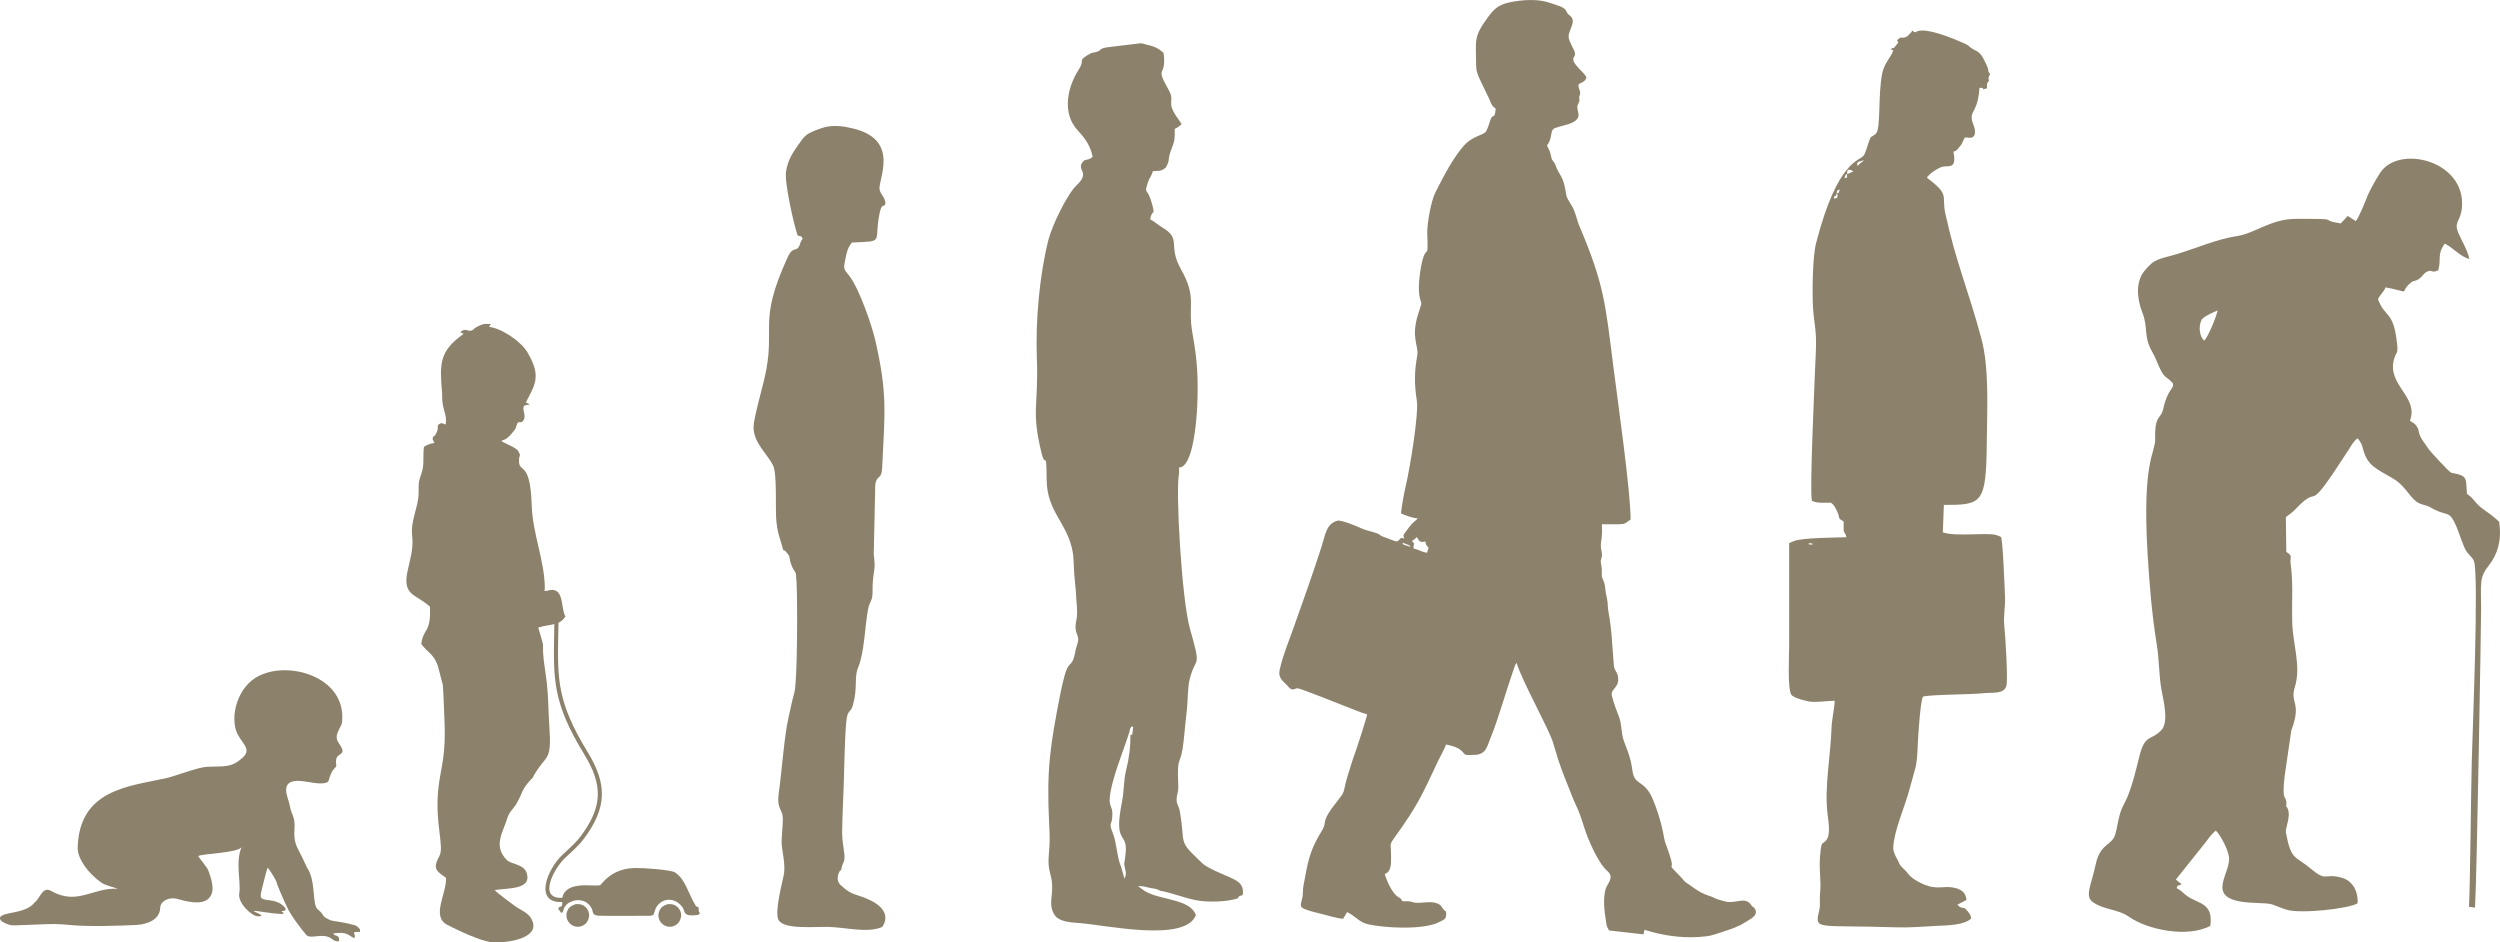 <svg width="520" height="196" viewBox="0 0 520 196" fill="none" xmlns="http://www.w3.org/2000/svg">
<g clip-path="url(#clip0_4783_448)">
<path d="M245.256 98.466L245.231 97.245C248.169 97.278 248.904 87.354 249.027 84.349C249.258 78.677 249.06 75.012 248.045 69.406C246.948 63.346 249.069 62.1 245.652 56.024C242.788 50.93 245.883 49.766 241.781 47.322C240.683 46.67 240.221 46.133 239.239 45.621C239.611 43.359 240.32 45.101 239.693 42.666C238.637 38.571 237.877 40.693 238.761 37.96C239.107 36.87 239.495 36.689 239.8 35.607C241.327 35.45 241.302 35.747 242.474 34.881C243.564 32.907 242.672 33.543 243.696 30.926C244.356 29.25 244.381 28.738 244.34 26.815C244.472 26.732 244.827 26.567 244.959 26.485C245.008 26.451 245.115 26.377 245.165 26.344L245.784 25.808C245.198 24.858 244.455 24.032 243.935 22.901C243.06 21.011 244.265 20.805 243.093 18.724C240.064 13.341 242.689 16.47 242.037 11.038C240.824 9.857 239.776 9.585 238.158 9.197C237.589 9.065 237.894 9.04 237.159 9.007L230.219 9.849C228.312 10.229 229.509 10.287 228.032 10.815C227.421 11.03 227.38 10.716 226.092 11.541C224.111 12.821 225.811 12.235 224.351 14.514C222.073 18.055 220.777 23.521 224.219 27.186C225.646 28.705 226.827 30.315 227.272 32.627C226.241 33.535 225.811 32.916 225.217 33.667C223.798 35.459 226.909 35.739 223.946 38.521C221.999 40.346 218.838 46.86 218.07 49.898C216.221 57.229 215.363 66.665 215.668 74.665C216.04 84.432 214.472 85.307 216.601 94.083C217.517 97.888 217.616 92.902 217.707 99.829C217.798 106.582 222.007 108.662 223.129 114.821C223.377 116.15 223.344 119.139 223.558 120.724L223.773 122.953C223.814 125.017 224.268 127.205 223.88 129.021C223.195 132.274 224.879 131.795 224.029 134.148C223.583 135.394 223.633 136.121 223.303 137.021C222.535 139.118 222.032 136.625 220.43 144.922C218.433 155.241 217.674 160.013 218.219 171.2C218.359 174.064 218.4 175.039 218.153 177.788C217.847 181.288 218.747 181.486 218.846 184.227C218.937 186.605 218.103 188.198 219.275 190.188C220.166 191.69 222.353 191.839 224.516 191.996C229.996 192.4 246.518 196.091 248.738 190.353C247.6 186.943 241.286 187.241 238.216 185.391C238.133 185.334 238.018 185.267 237.96 185.226L236.672 184.302C237.993 184.335 237.919 184.409 239.173 184.673C240.527 184.954 240.263 184.747 241.327 185.276C243.63 185.664 246.18 186.729 248.747 187.241C251.132 187.711 255.168 187.62 257.396 186.877C257.825 186.415 257.371 186.506 258.485 186.167C258.972 182.733 255.844 182.948 251.099 180.281C250.257 179.81 249.91 179.398 249.316 178.828C244.992 174.692 246.568 175.6 245.454 169.02C245.173 167.344 244.752 167.526 244.736 166.304C244.719 165.198 245.148 164.925 245.082 163.431C244.769 156.315 245.578 159.947 246.197 154.118C246.419 152.022 246.609 149.85 246.865 147.671C247.08 145.838 247.03 143.015 247.418 141.421C248.738 136.071 250.001 139.555 247.501 130.738C245.784 124.687 244.48 101.694 245.247 98.491M233.833 179.761C234.048 181.173 234.469 181.693 233.875 182.758L233.223 180.388C232.315 178.423 232.29 175.319 231.473 173.305C230.483 170.845 231.325 171.926 231.374 169.499C231.415 167.74 230.714 167.798 230.821 166.089C231.044 162.432 233.842 155.704 234.898 152.311C235.121 151.576 234.824 151.955 235.336 151.089C235.517 151.452 235.847 150.395 235.583 152.22C235.385 153.607 235.55 152.426 235.113 152.93C235.187 155.101 234.824 157.875 234.287 159.964C233.644 162.498 233.866 164.331 233.355 166.898C231.663 175.385 234.254 173.148 234.18 176.698C234.155 177.672 233.957 178.844 233.825 179.769" fill="#8C816B"/>
<path d="M165.895 48.981C167.487 49.444 166.241 48.907 166.967 49.592L166.538 50.335C165.771 53.019 165.127 50.707 163.831 53.522C157.419 67.474 161.553 67.986 158.978 78.851C158.5 80.865 156.709 87.272 156.734 88.873C156.775 92.134 159.482 94.272 160.769 96.741C161.685 98.508 161.232 105.599 161.471 108.274C161.677 110.594 162.057 111.469 162.56 113.17C163.245 115.515 162.602 113.69 163.65 114.953C164.558 116.051 164.021 115.853 164.508 117.224C165.474 119.931 165.515 117.76 165.696 121.417C165.878 125 165.886 141.727 165.226 144.071C164.706 145.912 164.5 147.159 164.038 149.124C163.122 153.029 162.643 160.277 161.974 165.008C161.504 168.368 162.775 168.186 162.833 170.225C162.874 171.571 162.47 174.37 162.61 175.831C162.783 177.565 163.287 179.422 163.105 181.495C163.014 182.543 160.976 189.66 161.933 191.352C163.097 193.424 169.476 192.698 172.522 192.805C176.038 192.929 180.56 194.118 183.515 192.805C185.273 190.188 183.102 188.248 181.105 187.29C178.076 185.837 177.209 186.349 174.981 184.202C174.981 184.202 173.751 183.352 174.453 181.651C174.808 180.785 174.61 181.371 174.973 180.941C175.229 179.125 175.848 179.596 175.6 177.408C175.41 175.757 175.154 174.824 175.171 173.065C175.196 169.961 175.377 166.709 175.485 163.596C175.6 160.228 175.707 153.4 176.013 150.238C176.293 147.324 176.912 148.472 177.408 146.672C178.472 142.808 177.573 141.008 178.53 138.73C179.801 135.7 179.892 130.202 180.552 126.775C180.94 124.761 181.518 125.199 181.493 122.928C181.476 121.071 181.592 120.311 181.848 118.528C182.112 116.712 181.617 116.125 181.765 114.268L182.054 100.819C182.359 98.648 183.366 99.919 183.49 97.327C184.076 85.406 184.563 81.831 182.087 70.884C181.394 67.813 178.753 60.077 176.657 57.377C175.551 55.949 175.377 56.123 175.815 53.968C176.17 52.201 176.343 51.549 177.185 50.443C183.729 50.154 181.98 50.533 182.747 45.489C183.366 41.452 183.927 43.574 184.183 42.22C183.985 40.874 183.284 40.635 182.97 39.512C182.442 37.646 187.485 29.159 177.49 26.74C175.121 26.171 173.025 25.882 170.681 26.724C167.628 27.814 167.446 28.111 166.043 30.125C164.929 31.719 163.881 33.221 163.493 35.673C163.13 37.977 165.152 46.86 165.919 49.006" fill="#8C816B"/>
<path d="M296.491 112.642C295.228 112.873 295.203 112.551 294.725 111.709C294.361 112.039 294.048 112.287 293.693 112.534C294.477 113.525 293.974 112.543 294.015 114.095C295.063 114.301 295.905 114.895 296.829 114.97L297.143 113.921C296.788 113.467 296.548 113.434 296.491 112.633M350.012 182.882C350.012 182.882 350.251 183.146 350.268 183.171L350.54 183.46C351.852 184.269 352.909 185.284 354.534 185.969C355.517 186.39 356.02 186.423 356.804 186.877C357.109 187.051 358.876 187.538 359.247 187.587C361.327 187.885 363.06 186.407 364.314 188.33C364.628 188.818 364.867 188.611 365.131 189.255C365.668 190.543 363.893 191.236 363.035 191.814C361.665 192.731 360.105 193.226 358.455 193.771C356.251 194.506 355.814 194.737 353.305 194.894C349.418 195.141 345.563 194.514 342.097 193.408C342.072 193.441 342.064 193.499 342.056 193.523L341.94 193.887C341.825 194.233 342.138 193.87 341.775 194.341L334.678 193.532C334.191 192.574 334.24 192.912 334.042 191.616C333.712 189.503 333.382 186.976 333.968 184.929C334.314 183.724 335.883 182.51 334.339 181.189C332.4 179.53 330.262 174.502 329.536 172.166C328.083 167.501 328.108 168.508 326.854 165.247C325.913 162.795 325.022 160.806 324.163 158.172C323.767 156.959 323.42 155.679 323.041 154.474C322.026 151.295 316.735 141.983 315.456 137.904C315.25 138.119 315.382 137.888 315.151 138.35L314.705 139.63C313.162 144.03 311.643 149.578 310.034 153.499C309.324 155.225 309.11 156.959 306.741 157.008L305.264 157.049C303.91 157 305.016 155.712 300.782 154.862C300.394 155.951 299.709 157.049 299.165 158.197C295.665 165.644 294.832 167.551 290.218 173.99C288.857 175.889 289.344 175.212 289.335 178.027C289.335 179.406 289.476 181.321 288.031 181.784C288.411 183.171 289.492 185.54 290.565 186.39C291.283 186.952 291.209 186.58 291.687 187.447C292.257 187.497 292.62 187.414 293.173 187.488C293.619 187.546 293.916 187.711 294.37 187.761C296.012 187.926 297.927 187.191 299.437 188.165C300.007 188.537 299.883 188.991 300.782 189.618C300.947 191.261 300.403 191.236 299.313 191.806C296.119 193.465 287.891 193.053 284.4 192.211C282.708 191.798 281.701 190.378 280.191 189.717L279.374 191.096C278.384 191.096 275.743 190.304 274.612 190.031C268.727 188.595 270.997 188.727 271.005 185.499C271.005 184.434 271.278 183.484 271.443 182.535C272.177 178.366 272.771 176.368 274.992 172.711C275.734 171.48 275.363 171.208 275.842 170.11C276.485 168.632 277.616 167.394 278.524 166.155C279.102 165.371 279.448 165.082 279.638 164.025C279.935 162.399 280.661 160.261 281.115 158.791C281.379 157.933 281.701 157.008 281.99 156.232C282.337 155.307 284.276 149.256 284.367 148.587C283.071 148.24 281.478 147.53 280.174 147.043C278.837 146.54 270.609 143.204 269.908 143.163C269.305 143.13 268.934 143.865 268.067 142.949L267.671 142.494C266.763 141.578 265.814 140.951 266.169 139.341C266.821 136.36 267.993 133.578 269.025 130.68C271.014 125.075 273.093 119.296 274.925 113.575C275.644 111.337 275.85 108.91 278.194 108.307C279.019 108.101 282.295 109.488 283.302 109.95C284.293 110.404 285.555 110.586 286.472 110.949C287.057 111.18 286.925 111.271 287.412 111.519C287.685 111.659 288.015 111.742 288.386 111.882C288.791 112.031 290.218 112.617 290.425 112.609C291.324 112.567 290.961 111.527 292.059 112.039C291.877 111.238 291.828 111.378 292.315 110.71C292.851 109.975 293.33 109.273 293.998 108.646C294.394 108.266 294.568 108.258 294.865 107.82C293.875 107.771 292.092 107.143 291.399 106.78C291.605 104.972 292.026 102.644 292.438 100.902C293.28 97.261 295.137 86.083 294.692 83.268C294.163 79.907 294.188 77.216 294.791 73.947C295.154 71.966 293.421 70.339 294.947 65.419C295.979 62.092 295.665 63.858 295.228 61.456C294.873 59.483 295.467 55.429 295.971 53.77C296.788 51.078 297.085 54.141 296.87 48.593C296.796 46.612 297.646 41.873 298.521 40.115C300.048 37.044 302.557 32.164 304.942 29.828C306.403 28.4 308.664 27.979 309.06 27.393C309.415 26.872 309.778 25.601 310.017 24.916C310.504 23.496 310.917 25.04 311.099 22.571C310.084 22.002 310.05 20.986 309.39 19.814L308.004 16.933C307.484 15.826 307.038 14.968 307.03 13.424C307.005 8.124 306.444 7.686 309.687 3.319C311.074 1.461 312.18 0.735 315.052 0.289C317.668 -0.116 320.276 -0.173 322.554 0.652C323.536 1.007 325.071 1.362 325.574 1.99C326.103 2.658 325.731 2.617 326.54 3.245C328.158 4.499 325.938 6.473 326.317 7.992C326.59 9.073 327.514 10.435 327.588 11.021C327.704 11.897 327.077 11.806 327.266 12.574C327.563 13.779 330.039 15.529 329.965 16.198C329.536 17.189 329.074 16.974 328.323 17.593C328.306 18.774 328.917 18.947 328.579 19.822C328.224 20.747 328.851 20.557 328.273 21.581C327.547 22.869 329.297 24.066 327.464 25.263C326.383 25.973 324.84 26.105 323.478 26.617C322.232 27.087 323.066 28.697 321.77 30.233C322.133 31.116 322.414 31.339 322.62 32.486C322.826 33.642 323.156 33.312 323.569 34.426C324.171 36.094 324.964 36.68 325.376 38.431C326.053 41.312 325.409 40.321 326.961 42.864C327.745 44.144 327.951 45.729 328.546 47.107C333.629 59.045 333.935 63.214 335.519 75.788C336.427 82.97 339.167 102.066 339.167 108.06C338.251 108.629 338.226 109.059 336.7 109.042C335.528 109.026 334.356 109.042 333.192 109.042C333.407 112.477 332.68 112.782 333.11 114.582C333.464 116.068 332.804 116.117 332.994 117.133C333.258 118.586 333.151 118.28 333.176 119.725C333.184 120.286 333.737 120.955 333.844 121.971C333.976 123.234 334.001 123.432 334.257 124.522C334.463 125.405 334.372 126.33 334.57 127.329C335.264 130.895 335.354 134.684 335.676 138.317C335.784 139.539 336.213 139.432 336.477 140.472C337.112 143.023 334.9 143.237 335.264 144.682C335.726 146.532 336.138 147.473 336.741 149.066C337.368 150.701 337.178 152.476 337.756 154.094C338.292 155.588 338.895 156.901 339.258 158.601C339.728 160.839 339.423 161.73 341.032 162.82C342.32 163.687 343.046 164.537 343.715 166.081C344.623 168.162 345.431 170.77 345.893 172.999C346.042 173.709 346.166 174.725 346.422 175.41C346.785 176.393 347.783 178.993 347.75 179.877C347.726 180.43 347.42 180.042 347.973 180.719L350.037 182.873L350.012 182.882ZM292.934 113.335C292.752 113.253 292.744 113.269 292.571 113.203C292.24 113.071 292.092 112.988 291.712 112.889C291.877 113.343 291.712 113.195 292.496 113.467C293.693 113.888 293.14 113.715 293.363 113.591L292.934 113.343V113.335Z" fill="#8C816B"/>
<path d="M476.085 169.417C476.077 169.317 475.97 168.517 475.962 168.5C475.755 167.914 475.772 168.054 475.541 167.741C475.788 164.876 474.493 167.625 475.202 161.425L476.597 151.914C478.825 146.053 476.234 146.366 477.34 142.849C478.669 138.631 476.894 133.851 476.787 129.549C476.655 124.546 477.043 121.566 476.407 116.827C476.589 115.242 476.416 115.457 475.549 114.788L475.458 107.548C476.341 106.854 476.655 106.755 477.521 105.839C483.224 99.878 478.858 108.489 488.465 93.637C489.125 92.613 489.455 91.854 490.38 91.168L490.743 91.606C491.444 92.696 491.271 92.688 491.659 93.918C492.608 96.906 494.316 97.525 497.667 99.482C500.853 101.34 501.34 104.229 503.783 104.906C505.73 105.451 505.054 105.36 506.506 106.062C509.122 107.333 509.477 106.194 510.88 109.397C511.507 110.825 512.465 114.062 513.15 114.854C514.289 116.175 514.388 116.216 514.569 116.67C515.659 119.494 514.248 152.847 514.124 158.577C513.983 163.803 513.785 184.731 513.546 188.595C514.14 188.71 514.545 188.785 514.809 188.76C515.205 182.122 516.08 128.683 516.071 126.751C516.055 121.186 515.667 120.146 517.681 117.603C519.48 115.325 520.404 112.394 519.818 108.53C518.671 107.383 517.64 106.755 516.294 105.748C514.776 104.625 514.536 103.618 513.125 102.726C512.861 99.499 513.397 98.945 509.948 98.367C509.378 98.219 505.268 93.612 505.144 93.406C504.443 92.225 503.725 91.614 503.271 90.384C502.924 89.451 503.23 89.451 502.611 88.576C502.14 87.907 501.893 88.031 501.274 87.486C503.155 82.508 496.454 80.147 497.956 74.731C498.435 72.989 498.823 73.79 498.6 71.594C497.873 64.453 496.083 66.244 494.622 62.232C495.158 61.117 495.604 61.06 496.206 59.772C502.091 60.936 498.781 61.084 501.364 58.872C502.231 58.129 502.355 58.699 503.461 57.766C503.956 57.353 504.245 56.701 504.922 56.461C506.143 56.04 505.549 56.882 507.142 56.246C507.86 53.861 506.828 52.994 508.512 50.674C510.179 51.458 511.772 53.44 513.637 53.861C513.142 51.822 512.168 50.344 511.375 48.536C510.303 46.084 511.788 46.15 512.069 43.277C513.043 33.411 498.872 29.935 495.026 36.02C494.267 37.209 492.889 39.578 492.435 40.759C492.03 41.816 490.669 45.2 490.008 45.993L488.325 44.911C487.805 45.506 487.276 46.067 486.856 46.472C481.739 45.679 487.887 45.489 477.373 45.531C472.388 45.555 468.955 48.552 465.299 49.105C460.982 49.766 456.947 51.599 452.911 52.812C449.106 53.96 448.182 53.663 445.995 56.403C444.262 58.575 444.418 61.935 445.582 64.923C446.927 68.366 445.722 69.827 447.72 73.303C448.347 74.393 448.784 75.689 449.387 76.894C450.336 78.793 450.749 78.298 451.962 79.751C452.3 80.816 450.831 80.948 449.981 84.952C449.478 87.346 448.141 86.108 448.273 91.334C448.347 94.24 445.549 95.643 446.688 115.028C447.068 121.525 447.612 127.923 448.619 134.14C449.156 137.467 449.024 140.397 449.61 143.601C450.039 145.912 451.136 150.205 449.56 151.865C447.34 154.193 446.176 152.533 444.963 157.421C444.237 160.343 443.659 162.853 442.578 165.594C442.05 166.923 441.423 167.716 440.969 169.235C440.531 170.671 440.391 172.124 439.978 173.553C439.285 175.93 436.842 175.319 435.885 179.868C434.969 184.227 433.524 186.432 435.381 187.695C437.717 189.28 440.556 189.082 442.875 190.716C446.605 193.35 454.958 195.141 459.753 192.574C460.38 187.761 457.334 188.066 454.933 186.374C453.876 185.623 453.786 185.251 452.729 184.714C453.2 183.757 452.597 184.558 453.786 183.914L452.572 182.956L458.647 175.344C459.373 174.428 459.885 173.553 460.9 172.768C461.865 173.701 463.648 176.979 463.656 178.638C463.673 182.279 458.284 187.34 468.608 187.777C473.535 187.984 471.719 187.926 475.557 189.206C478.33 190.13 488.572 189.032 490.38 187.885C490.528 185.127 489.15 183.146 487.12 182.576C483.365 181.528 484.033 183.55 480.633 180.677C477.455 177.994 476.531 179.01 475.483 173.222C475.31 172.29 476.028 171.183 476.061 169.408M458.473 70.859C457.467 69.943 457.26 67.995 457.904 66.566C458.226 65.856 460.57 64.882 461.271 64.552C460.982 65.955 459.323 69.992 458.482 70.859" fill="#8C816B"/>
<path d="M386.383 34.517C386.358 34.022 385.781 33.749 387.72 33.345C387.076 33.997 387.349 33.477 386.383 34.517ZM384.171 36.218C384.246 37.308 384.171 36.829 383.635 37.06C383.693 36.903 383.808 36.523 383.883 36.4C384.122 36.02 383.841 36.334 384.171 36.218L384.295 35.335C385.046 35.269 385.005 35.359 385.508 35.673L384.592 36.045C384.535 36.069 384.427 36.185 384.386 36.127C384.345 36.069 384.246 36.185 384.171 36.218ZM382.026 40.28C382.158 39.462 382.059 39.628 382.678 39.421C382.347 40.305 382.587 39.999 382.026 40.28ZM381.464 41.32C381.596 40.082 381.687 41.37 381.951 40.445C381.984 40.313 382.092 40.338 382.158 40.28C382.215 41.089 382.339 41.213 381.473 41.32M413.709 16.734L413.585 16.223C414.13 14.803 413.998 15.62 413.684 15.042C413.379 14.472 413.957 14.819 412.537 12.177C412.512 12.136 412.488 12.078 412.471 12.037C411.613 10.452 410.614 10.551 409.673 9.717L409.343 9.42C408.98 9.164 400.182 5.077 398.441 6.745C398.375 6.695 398.243 6.58 398.21 6.646C398.185 6.695 398.028 6.646 397.88 6.406C397.178 6.357 397.904 6.316 397.583 6.679C397.533 6.72 397.252 6.993 397.203 7.05C396.807 7.463 397.269 7.083 396.799 7.471C396.378 7.818 395.973 7.884 395.321 7.81L394.587 8.33C394.587 8.33 394.801 8.809 394.834 8.875L393.96 9.94C392.647 10.229 393.745 10.419 393.803 10.452C393.588 11.22 393.043 11.946 392.565 12.706C392.127 13.407 391.69 14.324 391.517 15.182C390.568 19.781 391.269 26.839 390.171 27.814C389.107 28.763 389.206 27.971 388.62 29.787C388.397 30.472 388.009 31.859 387.671 32.321C386.722 33.601 382.257 33.221 377.775 50.451C376.999 53.423 376.942 60.358 377.09 63.776C377.181 65.856 377.643 68.06 377.718 70.149C377.8 72.436 377.602 74.739 377.528 76.944C377.404 80.584 376.364 102.586 376.884 104.163C377.957 104.724 379.393 104.559 380.796 104.559C381.431 104.873 381.894 105.88 382.166 106.466C382.834 107.894 382.075 107.655 383.47 108.456C383.453 111.882 383.519 109.793 384.072 111.742C381.638 111.832 375.324 111.824 373.269 112.493C372.889 112.617 372.526 112.823 372.147 112.947V134.214C372.147 136.303 371.775 143.188 372.592 144.492C373.079 145.26 376.199 145.921 376.471 145.945C378.229 146.102 379.88 145.788 381.621 145.755C381.539 147.704 381.027 149.404 380.953 151.534C380.755 157.338 379.451 163.695 380.127 169.293C380.325 170.968 380.837 173.792 379.797 174.832C378.931 175.699 378.906 175.138 378.691 176.855C378.18 181.041 378.914 182.683 378.559 185.953C378.444 186.985 378.658 188.215 378.444 189.139C377.404 193.664 377.379 192.31 394.595 192.888C397.244 192.978 400.182 192.714 402.856 192.582C405.374 192.466 408.477 192.417 409.995 191.071C409.954 190.312 409.706 190.048 408.988 189.214C408.485 188.636 408.369 188.95 407.874 188.735C407.577 188.611 407.734 188.702 407.47 188.495C407.387 188.438 407.189 188.198 407.148 188.157C407.825 187.81 408.353 187.579 409.021 187.191C408.922 185.598 407.841 184.921 406.413 184.64C404.548 184.26 403.797 184.822 401.775 184.458C400.158 184.169 397.715 182.882 396.898 181.759C396.468 181.164 396.138 180.9 395.618 180.388C395.453 180.174 395.552 180.231 395.231 179.959C394.81 178.911 393.728 177.449 393.794 176.26C394.001 172.537 396.155 168.104 397.31 163.687C398.548 158.981 398.697 159.798 398.911 154.597C398.986 152.839 399.423 146.02 399.968 144.913C400.917 144.476 410.235 144.451 412.215 144.212C414.378 143.956 416.73 144.492 417.316 142.709C417.704 141.537 417.109 132.224 416.911 130.408C416.647 128.096 417.151 126.346 417.043 124.109C417.002 123.258 416.556 110.867 416.127 111.659C416.102 111.7 416.02 111.593 415.987 111.577L415.087 111.246C412.892 110.759 406.719 111.659 404.111 110.726L404.325 105.021C412.347 105.021 413.14 104.807 413.255 91.763C413.313 85.142 413.783 76.638 412.149 70.512C409.393 60.209 406.909 54.851 404.639 44.457C403.781 40.536 405.671 40.643 400.793 36.953C401.272 36.078 403.385 34.782 404.119 34.658C405.349 34.451 407.082 35.211 406.306 31.545C406.702 31.421 406.818 31.405 407.098 31.132L408.023 29.993C408.105 29.869 408.699 28.218 408.889 28.623L409.211 28.606C409.442 28.606 410.73 29.044 410.796 27.5C410.854 26.311 410.111 25.593 410.102 24.404C410.094 22.976 411.456 22.769 411.728 18.27H412.314C412.983 18.584 411.423 18.823 413.28 18.377L413.321 17.329C413.528 17.032 413.561 17.015 413.726 16.743M376.29 113.285C376.348 113.153 375.861 112.906 376.669 113.005C377.148 113.063 376.826 113.021 377.099 113.236L376.29 113.285Z" fill="#8C816B"/>
<path d="M54.932 140.133C49.865 141.793 47.925 148.051 49.056 151.807C49.84 154.399 52.572 155.629 50.541 157.52C48.074 159.807 46.704 159.311 43.056 159.493C41.084 159.592 36.379 161.474 34.415 161.895C26.566 163.588 16.481 164.314 16.159 176.327C16.102 178.597 18.371 181.676 20.979 183.509C22.102 184.293 23.529 184.442 24.454 184.871C19.337 184.549 16.093 188.429 10.63 185.309C8.798 184.26 8.311 186.968 7.205 187.695C5.686 189.742 2.047 189.717 0.677 190.304C-1.42 191.203 1.799 192.541 2.798 192.483C3.516 192.442 6.833 192.367 9.573 192.227C11.752 192.12 13.782 192.318 14.839 192.425C18.355 192.764 24.941 192.566 28.374 192.392C30.668 192.277 33.251 191.253 33.317 188.842C33.359 187.381 35.216 186.473 36.998 187.001C40.3 187.984 42.602 188 43.642 186.605C44.368 185.631 44.558 184.26 43.279 180.933C43.081 180.421 41.224 178.168 41.224 178.077C41.744 177.557 49.584 177.433 50.269 176.17C48.891 179.183 50.17 183.682 49.766 185.821C49.394 187.802 52.341 190.551 53.595 190.592C55.766 190.659 52.753 189.643 52.745 189.494C52.951 189.42 53.826 189.552 54.049 189.585C54.907 189.717 58.415 190.262 59.001 190.048C58.918 189.577 58.514 189.684 58.547 189.503C59.934 189.527 59.438 188.809 58.663 188.198C57.837 187.546 56.872 187.356 56.079 187.265C53.785 187.009 54.033 186.754 54.643 184.219C55.056 182.502 55.617 180.438 55.691 180.504C56.129 180.917 57.491 183.179 57.515 183.476C57.557 183.922 59.414 188.165 59.645 188.512C60.189 189.982 62.657 193.276 63.73 194.489C64.25 195.075 65.595 194.729 66.387 194.687C69.424 194.53 68.764 195.884 70.473 195.794C70.803 194.175 69.375 194.918 69.4 194.126C71.29 194.027 71.661 193.862 73.138 194.844C74.385 195.678 73.526 193.911 73.634 193.903C75.251 193.697 74.83 194.167 74.863 193.267C74.715 193.243 74.319 192.392 73.378 192.359C71.925 191.856 69.094 191.583 68.756 191.426C66.528 190.378 67.782 190.559 66.181 189.222C64.778 188.289 65.876 183.377 63.821 180.388C63.837 180.331 62.253 177.078 62.03 176.682C61.386 175.559 61.138 174.213 61.237 172.851C61.469 169.598 60.651 169.829 60.214 167.311C59.983 166.015 58.019 162.424 61.947 162.416C63.829 162.416 66.503 163.357 67.947 162.754C68.442 162.738 68.517 161.565 68.698 161.326C68.789 161.128 69.012 160.508 69.202 160.261C69.656 159.675 69.788 159.633 69.804 159.592C70.142 159.188 69.746 158.882 69.945 157.875C70.118 157 70.976 157.041 71.207 156.372C71.48 155.927 70.481 154.614 70.299 154.3C69.326 152.674 71.273 151.064 71.158 150.032C71.942 141.314 61.378 137.764 54.932 140.125" fill="#8C816B"/>
<path d="M141.746 184.814C141.622 184.863 134.219 184.88 133.675 184.657C132.759 184.293 132.849 183.468 132.858 182.75C132.858 181.808 133.27 181.462 133.831 181.379C136.151 181.041 139.295 181.635 140.715 183.418C141.243 184.079 141.754 184.764 141.754 184.805M122.533 190.584C122.583 189.726 122.219 189.057 121.782 188.661C121.262 188.19 120.701 187.984 119.768 188.058C118.935 188.322 118.283 188.677 117.961 189.577C117.251 191.591 119.281 193.391 121.13 192.566C121.922 192.211 122.36 191.591 122.533 190.584ZM141.68 190.584C141.73 189.726 141.367 189.057 140.921 188.661C140.401 188.19 139.84 187.984 138.907 188.058C138.065 188.322 137.422 188.677 137.1 189.577C136.39 191.591 138.42 193.391 140.269 192.566C141.061 192.211 141.499 191.591 141.672 190.584M102.618 157.148C102.008 155.72 103.006 155.58 103.246 154.284C103.551 152.558 102.783 152.649 103.683 150.841C103.922 151.246 103.724 150.767 103.898 151.46L104.632 153.351C104.69 153.97 103.774 156.414 102.627 157.157M116.162 129.5C116.153 130.243 116.137 130.961 116.12 131.663C115.939 141.248 115.848 145.995 122.236 156.438C126.346 163.159 126.239 168.005 121.493 174.403C120.585 175.625 119.545 176.599 117.614 178.374C115.295 180.504 111.73 187.026 116.962 186.745C117.598 183.36 122.83 184.277 124.035 184.186C125.05 184.104 124.695 184.285 125.232 183.674C127.031 181.635 129.152 180.611 132.098 180.545C133.642 180.504 139.46 180.892 140.376 181.453C142.522 182.758 143.256 186.06 144.61 188.215C144.709 188.363 144.734 188.504 144.874 188.562C145.072 188.644 145.171 188.586 145.278 188.768C145.444 189.04 145.171 189.263 145.427 189.651C145.427 189.66 145.444 189.668 145.444 189.684C145.444 189.693 145.46 189.709 145.468 189.717L145.518 189.775V190.064L145.419 190.172C145.13 190.444 143.62 190.419 143.24 190.337C142.324 190.138 142.431 189.66 142.068 188.884C140.805 186.894 138.313 186.498 136.794 188.297C136.274 188.917 136.258 189.412 135.953 190.221C135.845 190.254 135.73 190.411 135.416 190.469C135.193 190.51 134.871 190.485 134.64 190.485C133.32 190.485 124.695 190.551 124.192 190.436C123.986 190.394 123.771 190.271 123.606 190.246C123.515 190.048 123.449 190.114 123.358 189.866C123.193 189.453 123.284 189.206 122.814 188.537C121.766 187.051 119.843 186.886 118.34 187.761C117.755 188.108 117.309 188.727 117.152 189.387C117.078 189.701 117.045 189.899 116.673 189.841C116.574 189.709 116.574 189.61 116.451 189.462L116.162 189.164V188.842L116.219 188.785C116.55 188.463 116.64 188.644 116.781 188.545C116.954 188.347 116.954 187.975 116.937 187.62C110.929 187.893 113.859 180.669 117.045 177.747C118.943 176.005 119.966 175.047 120.816 173.899C125.356 167.782 125.446 163.316 121.518 156.893C114.998 146.243 115.089 141.413 115.27 131.655C115.279 131.06 115.295 130.449 115.303 129.814C114.371 130.053 113.273 130.127 111.961 130.532L112.778 133.38L112.951 134.065C112.852 136.641 113.38 139.052 113.727 141.941C114.074 144.847 114.041 147.836 114.247 150.759C114.833 158.841 113.612 156.67 110.995 161.392C110.302 162.639 111.325 161.161 110.583 161.97C108.338 164.381 108.94 164.513 107.413 167.196C106.836 168.203 105.944 168.781 105.532 170.151C104.616 173.156 102.552 175.906 105.342 178.803C106.407 179.91 108.998 179.637 109.584 181.693C110.541 185.028 105.87 184.681 102.899 185.135C103.023 185.433 106.77 188.231 107.422 188.669C108.783 189.577 110.236 189.982 110.822 191.781C111.961 195.257 105.358 196.198 102.354 195.984C100.093 195.827 95.026 193.408 93.045 192.376C89.636 190.609 92.913 185.878 92.781 182.601C91.039 181.288 89.793 180.892 91.394 178.052C92.442 176.186 90.503 171.324 91.122 164.579C91.378 161.805 91.823 160.269 92.17 157.817C92.83 153.078 92.36 148.893 92.203 143.956C92.203 143.749 92.121 142.561 92.096 142.42L91.048 138.408C90.057 135.816 89.042 135.882 87.623 133.942C88.052 130.59 89.686 131.721 89.422 126.173C88.564 125.397 87.4 124.67 86.343 124.018C82.275 121.5 86.393 116.926 85.733 111.453C85.353 108.274 87.053 105.451 87.07 102.57C87.086 99.705 87.086 100.365 87.788 98.062C88.258 96.502 87.936 94.644 88.184 92.943C88.778 92.547 89.389 92.283 90.371 92.134L90.156 91.73C89.942 91.135 89.975 91.672 90.008 91.226C90.066 90.401 90.148 91.152 90.643 90.31C91.576 88.708 90.404 88.485 91.84 87.998L92.698 88.295L92.781 87.495C92.674 85.323 91.889 84.993 91.964 81.864C91.419 75.573 91.394 73.08 96.272 69.563C96.767 69.208 95.331 69.357 95.966 68.894C96.998 68.16 97.411 69.183 98.376 68.622C98.789 68.234 98.508 68.391 99.21 67.978C99.375 67.879 100.002 67.59 100.134 67.549C100.918 67.293 101.182 67.367 102.123 67.392C101.933 67.524 101.884 67.805 101.719 67.986C104.368 68.284 108.47 71.057 109.782 73.41C111.755 76.812 111.845 78.776 110.574 81.385C110.253 82.038 109.865 82.772 109.419 83.631C109.46 83.994 110.376 83.969 110.046 84.168L109.089 84.341C108.305 85.233 109.947 86.71 108.47 87.833C107.265 87.544 107.636 88.667 107.059 89.41C104.962 92.11 104.731 91.226 104.31 91.738C104.896 92.217 107.364 93.059 107.81 93.843C108.429 94.933 107.991 94.652 107.95 95.618C107.826 98.755 110.302 95.305 110.599 105.162C110.781 111.065 113.306 116.629 113.323 122.375C113.191 123.325 113.158 122.672 113.587 122.945C117.515 121.541 116.533 126.354 117.606 128.229C117.177 128.889 116.698 129.285 116.162 129.541M130.794 181.429C132.767 181.024 132.346 184.17 131.867 184.541C131.438 184.871 130.266 184.747 129.614 184.747C128.805 184.747 127.988 184.747 127.171 184.747C126.354 184.747 125.158 184.962 125.991 183.971C127.163 182.576 128.904 181.825 130.794 181.437" fill="#8C816B"/>
</g>
<defs>
<clipPath id="clip0_4783_448">
<rect width="520" height="196" fill="white"/>
</clipPath>
</defs>
</svg>
